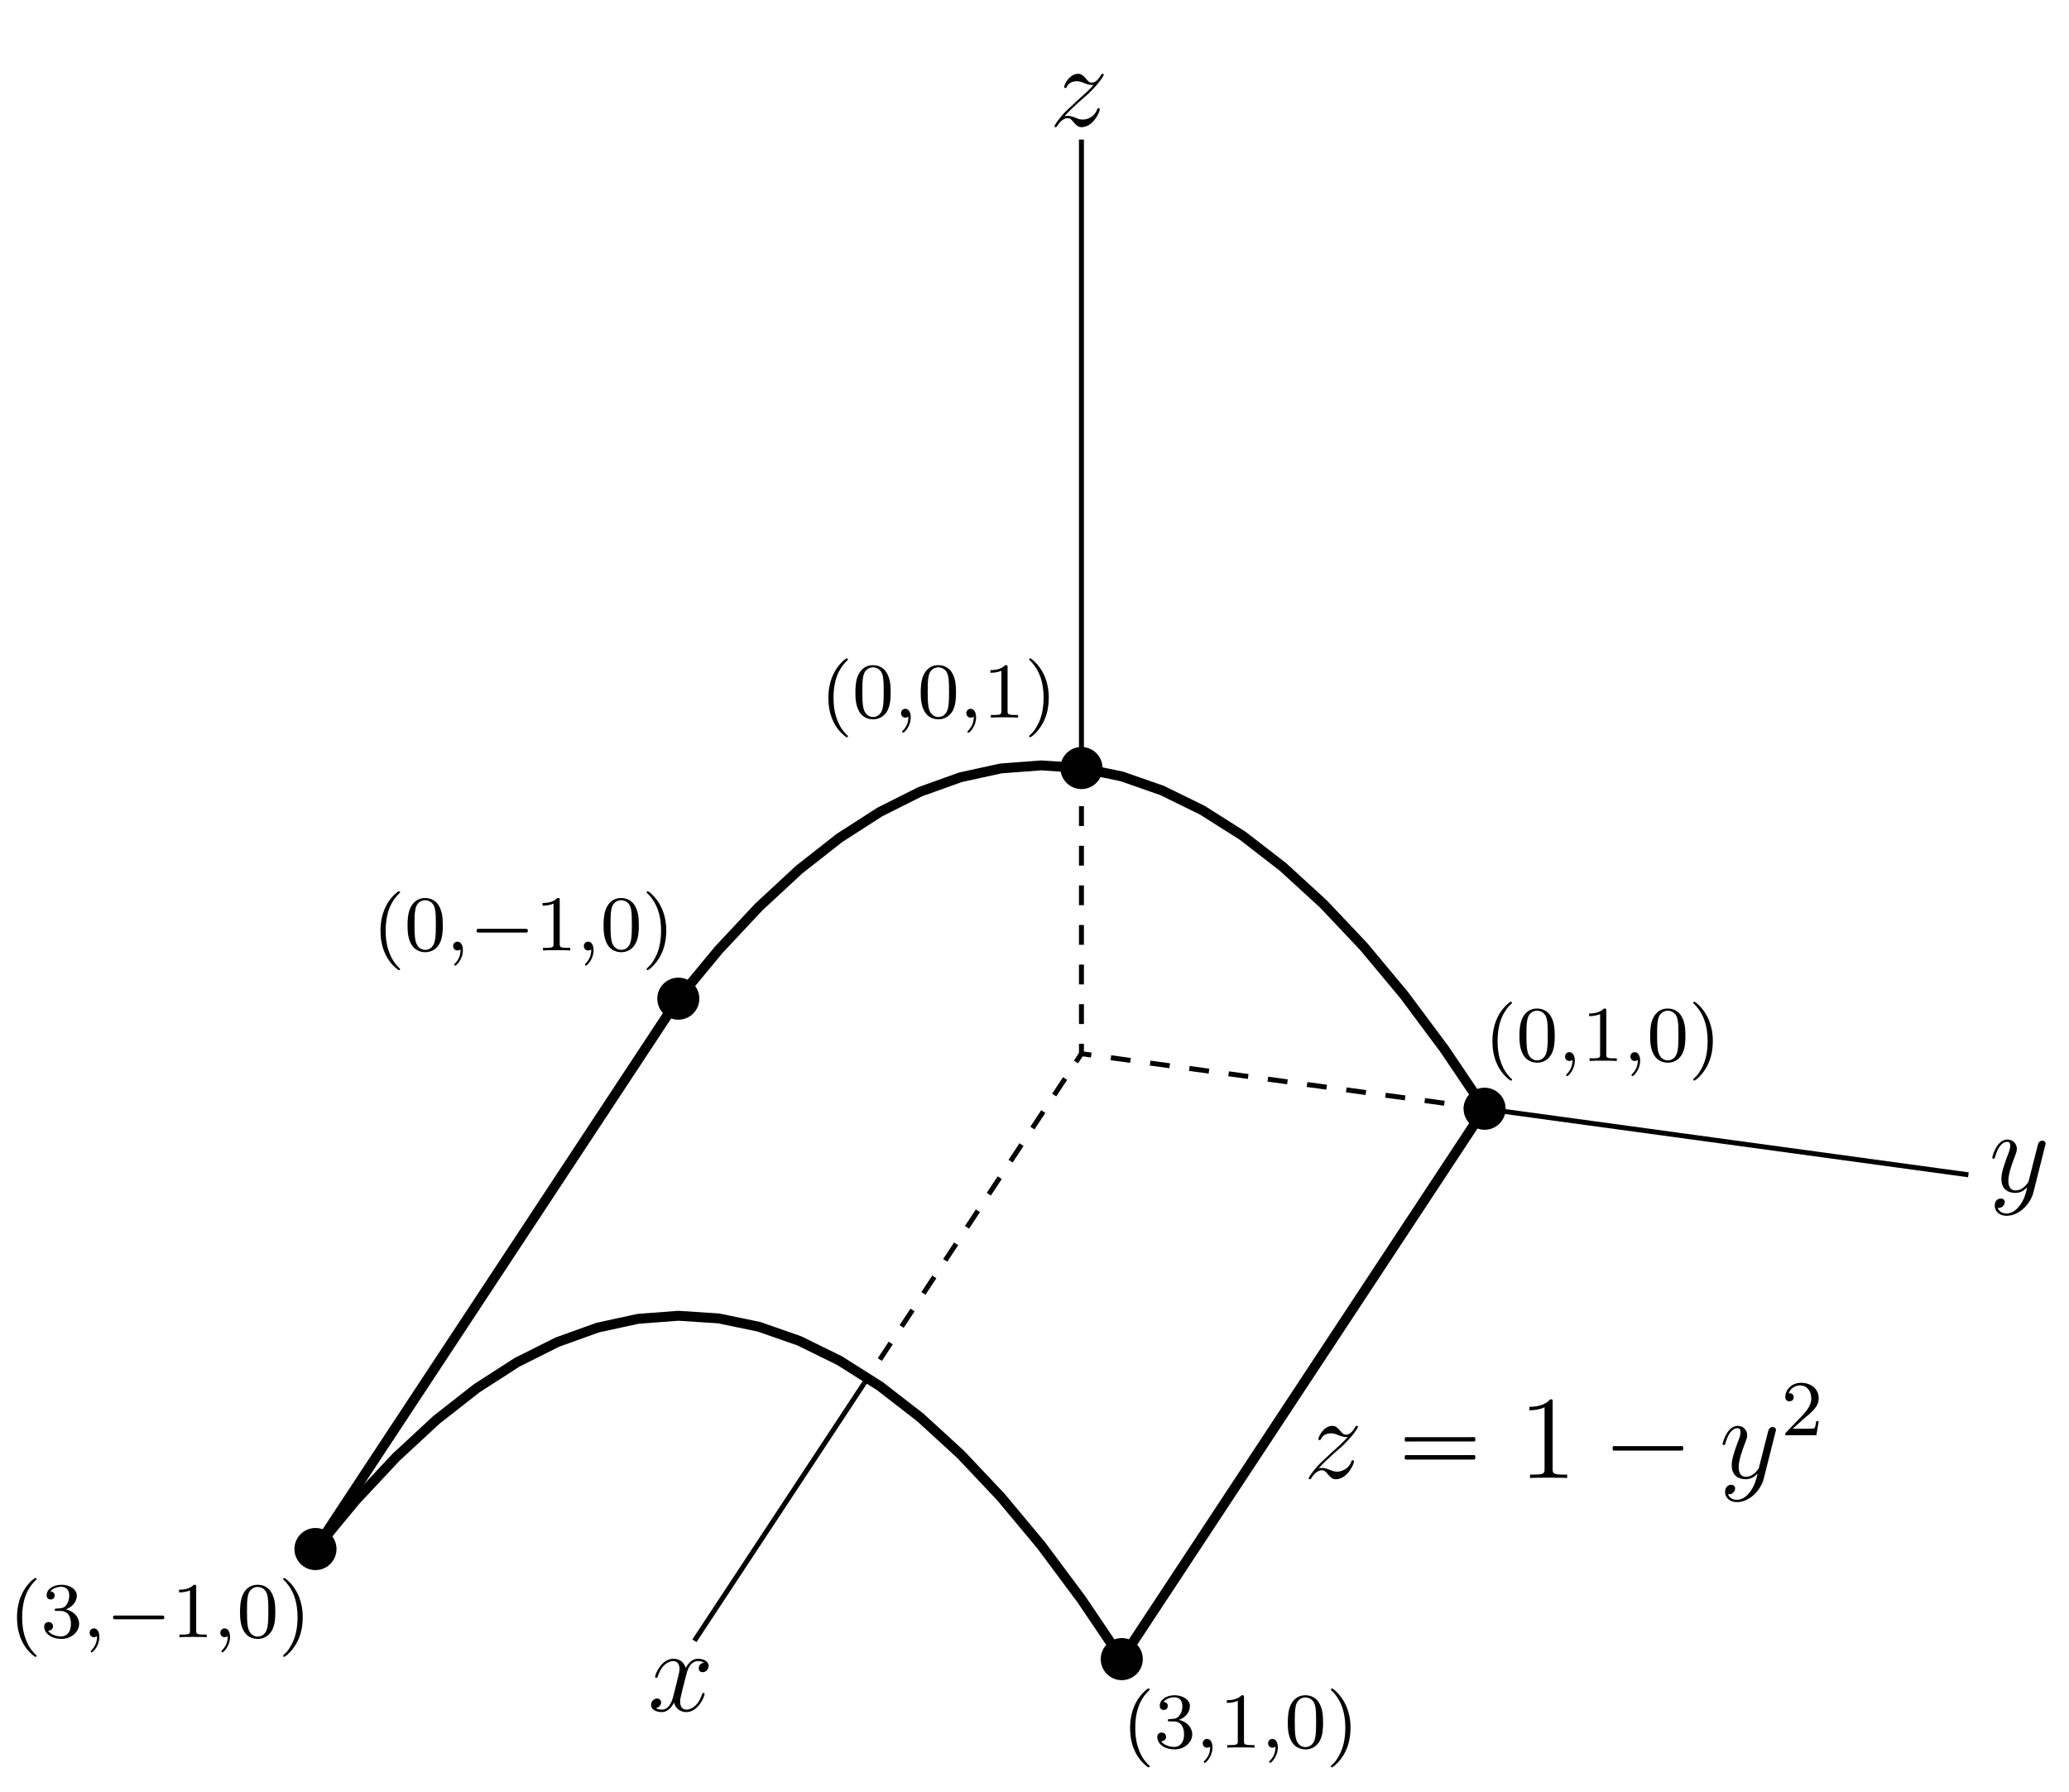 <?xml version="1.0" encoding="UTF-8"?>
<svg xmlns="http://www.w3.org/2000/svg" xmlns:xlink="http://www.w3.org/1999/xlink" width="209pt" height="181pt" viewBox="0 0 209 181" version="1.1">
<defs>
<g>
<symbol overflow="visible" id="glyph0-0">
<path style="stroke:none;" d=""/>
</symbol>
<symbol overflow="visible" id="glyph0-1">
<path style="stroke:none;" d="M 1.516 -0.969 C 2.031 -1.547 2.453 -1.922 3.047 -2.469 C 3.766 -3.078 4.078 -3.375 4.25 -3.562 C 5.078 -4.391 5.5 -5.078 5.5 -5.172 C 5.5 -5.266 5.406 -5.266 5.375 -5.266 C 5.297 -5.266 5.266 -5.219 5.219 -5.141 C 4.906 -4.625 4.625 -4.375 4.312 -4.375 C 4.062 -4.375 3.938 -4.484 3.703 -4.766 C 3.453 -5.062 3.25 -5.266 2.906 -5.266 C 2.031 -5.266 1.5 -4.188 1.5 -3.938 C 1.5 -3.891 1.516 -3.828 1.625 -3.828 C 1.719 -3.828 1.734 -3.875 1.766 -3.953 C 1.969 -4.438 2.547 -4.516 2.766 -4.516 C 3.031 -4.516 3.266 -4.438 3.516 -4.328 C 3.969 -4.141 4.156 -4.141 4.281 -4.141 C 4.359 -4.141 4.406 -4.141 4.469 -4.141 C 4.078 -3.688 3.438 -3.109 2.891 -2.625 L 1.688 -1.5 C 0.953 -0.766 0.516 -0.062 0.516 0.031 C 0.516 0.094 0.578 0.125 0.641 0.125 C 0.719 0.125 0.734 0.109 0.812 -0.031 C 1 -0.328 1.391 -0.781 1.828 -0.781 C 2.078 -0.781 2.203 -0.688 2.438 -0.391 C 2.672 -0.125 2.875 0.125 3.25 0.125 C 4.422 0.125 5.094 -1.406 5.094 -1.672 C 5.094 -1.719 5.078 -1.797 4.953 -1.797 C 4.859 -1.797 4.859 -1.75 4.812 -1.625 C 4.547 -0.922 3.844 -0.641 3.375 -0.641 C 3.125 -0.641 2.891 -0.719 2.641 -0.828 C 2.156 -1.016 2.031 -1.016 1.875 -1.016 C 1.75 -1.016 1.625 -1.016 1.516 -0.969 Z M 1.516 -0.969 "/>
</symbol>
<symbol overflow="visible" id="glyph0-2">
<path style="stroke:none;" d="M 3.141 1.344 C 2.828 1.797 2.359 2.203 1.766 2.203 C 1.625 2.203 1.047 2.172 0.875 1.625 C 0.906 1.641 0.969 1.641 0.984 1.641 C 1.344 1.641 1.594 1.328 1.594 1.047 C 1.594 0.781 1.359 0.688 1.188 0.688 C 0.984 0.688 0.578 0.828 0.578 1.406 C 0.578 2.016 1.094 2.438 1.766 2.438 C 2.969 2.438 4.172 1.344 4.5 0.016 L 5.672 -4.656 C 5.688 -4.703 5.719 -4.781 5.719 -4.859 C 5.719 -5.031 5.562 -5.156 5.391 -5.156 C 5.281 -5.156 5.031 -5.109 4.938 -4.75 L 4.047 -1.234 C 4 -1.016 4 -0.984 3.891 -0.859 C 3.656 -0.531 3.266 -0.125 2.688 -0.125 C 2.016 -0.125 1.953 -0.781 1.953 -1.094 C 1.953 -1.781 2.281 -2.703 2.609 -3.562 C 2.734 -3.906 2.812 -4.078 2.812 -4.312 C 2.812 -4.812 2.453 -5.266 1.859 -5.266 C 0.766 -5.266 0.328 -3.531 0.328 -3.438 C 0.328 -3.391 0.375 -3.328 0.453 -3.328 C 0.562 -3.328 0.578 -3.375 0.625 -3.547 C 0.906 -4.547 1.359 -5.031 1.828 -5.031 C 1.938 -5.031 2.141 -5.031 2.141 -4.641 C 2.141 -4.328 2.016 -3.984 1.828 -3.531 C 1.25 -1.953 1.25 -1.562 1.25 -1.281 C 1.25 -0.141 2.062 0.125 2.656 0.125 C 3 0.125 3.438 0.016 3.844 -0.438 L 3.859 -0.422 C 3.688 0.281 3.562 0.75 3.141 1.344 Z M 3.141 1.344 "/>
</symbol>
<symbol overflow="visible" id="glyph0-3">
<path style="stroke:none;" d="M 5.672 -4.875 C 5.281 -4.812 5.141 -4.516 5.141 -4.297 C 5.141 -4 5.359 -3.906 5.531 -3.906 C 5.891 -3.906 6.141 -4.219 6.141 -4.547 C 6.141 -5.047 5.562 -5.266 5.062 -5.266 C 4.344 -5.266 3.938 -4.547 3.828 -4.328 C 3.547 -5.219 2.812 -5.266 2.594 -5.266 C 1.375 -5.266 0.734 -3.703 0.734 -3.438 C 0.734 -3.391 0.781 -3.328 0.859 -3.328 C 0.953 -3.328 0.984 -3.406 1 -3.453 C 1.406 -4.781 2.219 -5.031 2.562 -5.031 C 3.094 -5.031 3.203 -4.531 3.203 -4.25 C 3.203 -3.984 3.125 -3.703 2.984 -3.125 L 2.578 -1.5 C 2.406 -0.781 2.062 -0.125 1.422 -0.125 C 1.359 -0.125 1.062 -0.125 0.812 -0.281 C 1.25 -0.359 1.344 -0.719 1.344 -0.859 C 1.344 -1.094 1.156 -1.25 0.938 -1.25 C 0.641 -1.25 0.328 -0.984 0.328 -0.609 C 0.328 -0.109 0.891 0.125 1.406 0.125 C 1.984 0.125 2.391 -0.328 2.641 -0.828 C 2.828 -0.125 3.438 0.125 3.875 0.125 C 5.094 0.125 5.734 -1.453 5.734 -1.703 C 5.734 -1.766 5.688 -1.812 5.625 -1.812 C 5.516 -1.812 5.5 -1.75 5.469 -1.656 C 5.141 -0.609 4.453 -0.125 3.906 -0.125 C 3.484 -0.125 3.266 -0.438 3.266 -0.922 C 3.266 -1.188 3.312 -1.375 3.5 -2.156 L 3.922 -3.797 C 4.094 -4.5 4.5 -5.031 5.062 -5.031 C 5.078 -5.031 5.422 -5.031 5.672 -4.875 Z M 5.672 -4.875 "/>
</symbol>
<symbol overflow="visible" id="glyph1-0">
<path style="stroke:none;" d=""/>
</symbol>
<symbol overflow="visible" id="glyph1-1">
<path style="stroke:none;" d="M 1.047 -4.109 C 0.953 -4.062 0.984 -3.938 0.984 -3.859 C 0.984 -3.828 0.984 -3.797 0.984 -3.75 C 1 -3.734 1.031 -3.703 1.062 -3.688 C 1.156 -3.656 1.297 -3.688 1.406 -3.688 L 7.625 -3.688 C 7.719 -3.688 7.828 -3.688 7.922 -3.688 C 7.969 -3.688 8.031 -3.688 8.062 -3.719 C 8.109 -3.75 8.109 -3.812 8.109 -3.875 C 8.109 -3.969 8.125 -4.094 8.016 -4.125 C 7.875 -4.141 7.719 -4.125 7.578 -4.125 L 1.219 -4.125 C 1.172 -4.125 1.094 -4.141 1.047 -4.109 Z M 1.047 -2.297 C 0.953 -2.25 0.984 -2.125 0.984 -2.047 C 0.984 -2.016 0.984 -1.969 0.984 -1.938 C 1 -1.906 1.031 -1.891 1.062 -1.875 C 1.156 -1.844 1.297 -1.859 1.406 -1.859 L 7.625 -1.859 C 7.719 -1.859 7.828 -1.859 7.922 -1.859 C 7.969 -1.859 8.031 -1.859 8.062 -1.906 C 8.109 -1.938 8.109 -2 8.109 -2.062 C 8.109 -2.156 8.125 -2.281 8.016 -2.312 C 7.875 -2.328 7.719 -2.312 7.578 -2.312 L 1.219 -2.312 C 1.172 -2.312 1.094 -2.312 1.047 -2.297 Z M 1.047 -2.297 "/>
</symbol>
<symbol overflow="visible" id="glyph1-2">
<path style="stroke:none;" d="M 1.047 -3.203 C 0.953 -3.156 0.984 -3.031 0.984 -2.953 C 0.984 -2.922 0.984 -2.875 0.984 -2.844 C 1 -2.828 1.031 -2.797 1.062 -2.781 C 1.156 -2.75 1.297 -2.766 1.406 -2.766 L 7.625 -2.766 C 7.719 -2.766 7.828 -2.766 7.922 -2.766 C 7.969 -2.766 8.031 -2.766 8.062 -2.812 C 8.109 -2.844 8.109 -2.906 8.109 -2.969 C 8.109 -3.062 8.125 -3.188 8.016 -3.219 C 7.875 -3.234 7.719 -3.219 7.578 -3.219 L 1.219 -3.219 C 1.172 -3.219 1.094 -3.234 1.047 -3.203 Z M 1.047 -3.203 "/>
</symbol>
<symbol overflow="visible" id="glyph2-0">
<path style="stroke:none;" d=""/>
</symbol>
<symbol overflow="visible" id="glyph2-1">
<path style="stroke:none;" d="M 3.438 -7.656 C 3.438 -7.938 3.438 -7.953 3.203 -7.953 C 2.922 -7.625 2.312 -7.188 1.094 -7.188 L 1.094 -6.844 C 1.359 -6.844 1.953 -6.844 2.625 -7.141 L 2.625 -0.922 C 2.625 -0.484 2.578 -0.344 1.531 -0.344 L 1.156 -0.344 L 1.156 0 C 1.484 -0.031 2.641 -0.031 3.031 -0.031 C 3.438 -0.031 4.578 -0.031 4.906 0 L 4.906 -0.344 L 4.531 -0.344 C 3.484 -0.344 3.438 -0.484 3.438 -0.922 Z M 3.438 -7.656 "/>
</symbol>
<symbol overflow="visible" id="glyph3-0">
<path style="stroke:none;" d=""/>
</symbol>
<symbol overflow="visible" id="glyph3-1">
<path style="stroke:none;" d="M 2.25 -1.625 C 2.375 -1.75 2.703 -2.016 2.844 -2.125 C 3.328 -2.578 3.797 -3.016 3.797 -3.734 C 3.797 -4.688 3 -5.297 2.016 -5.297 C 1.047 -5.297 0.422 -4.578 0.422 -3.859 C 0.422 -3.469 0.734 -3.422 0.844 -3.422 C 1.016 -3.422 1.266 -3.531 1.266 -3.844 C 1.266 -4.25 0.859 -4.25 0.766 -4.25 C 1 -4.844 1.531 -5.031 1.922 -5.031 C 2.656 -5.031 3.047 -4.406 3.047 -3.734 C 3.047 -2.906 2.469 -2.297 1.516 -1.344 L 0.516 -0.297 C 0.422 -0.219 0.422 -0.203 0.422 0 L 3.562 0 L 3.797 -1.422 L 3.547 -1.422 C 3.531 -1.266 3.469 -0.875 3.375 -0.719 C 3.328 -0.656 2.719 -0.656 2.594 -0.656 L 1.172 -0.656 Z M 2.25 -1.625 "/>
</symbol>
<symbol overflow="visible" id="glyph3-2">
<path style="stroke:none;" d="M 3.891 -2.547 C 3.891 -3.391 3.812 -3.906 3.547 -4.422 C 3.203 -5.125 2.547 -5.297 2.109 -5.297 C 1.109 -5.297 0.734 -4.547 0.625 -4.328 C 0.344 -3.75 0.328 -2.953 0.328 -2.547 C 0.328 -2.016 0.344 -1.219 0.734 -0.578 C 1.094 0.016 1.688 0.172 2.109 0.172 C 2.5 0.172 3.172 0.047 3.578 -0.734 C 3.875 -1.312 3.891 -2.031 3.891 -2.547 Z M 2.109 -0.062 C 1.844 -0.062 1.297 -0.188 1.125 -1.016 C 1.031 -1.469 1.031 -2.219 1.031 -2.641 C 1.031 -3.188 1.031 -3.75 1.125 -4.188 C 1.297 -5 1.906 -5.078 2.109 -5.078 C 2.375 -5.078 2.938 -4.938 3.094 -4.219 C 3.188 -3.781 3.188 -3.172 3.188 -2.641 C 3.188 -2.172 3.188 -1.453 3.094 -1 C 2.922 -0.172 2.375 -0.062 2.109 -0.062 Z M 2.109 -0.062 "/>
</symbol>
<symbol overflow="visible" id="glyph3-3">
<path style="stroke:none;" d="M 2.5 -5.078 C 2.5 -5.297 2.484 -5.297 2.266 -5.297 C 1.938 -4.984 1.516 -4.797 0.766 -4.797 L 0.766 -4.531 C 0.984 -4.531 1.406 -4.531 1.875 -4.734 L 1.875 -0.656 C 1.875 -0.359 1.844 -0.266 1.094 -0.266 L 0.812 -0.266 L 0.812 0 C 1.141 -0.031 1.828 -0.031 2.188 -0.031 C 2.547 -0.031 3.234 -0.031 3.562 0 L 3.562 -0.266 L 3.281 -0.266 C 2.531 -0.266 2.5 -0.359 2.5 -0.656 Z M 2.5 -5.078 "/>
</symbol>
<symbol overflow="visible" id="glyph3-4">
<path style="stroke:none;" d="M 2.016 -2.656 C 2.641 -2.656 3.047 -2.203 3.047 -1.359 C 3.047 -0.359 2.484 -0.078 2.062 -0.078 C 1.625 -0.078 1.016 -0.234 0.734 -0.656 C 1.031 -0.656 1.234 -0.844 1.234 -1.094 C 1.234 -1.359 1.047 -1.531 0.781 -1.531 C 0.578 -1.531 0.344 -1.406 0.344 -1.078 C 0.344 -0.328 1.156 0.172 2.078 0.172 C 3.125 0.172 3.875 -0.562 3.875 -1.359 C 3.875 -2.031 3.344 -2.625 2.531 -2.812 C 3.156 -3.031 3.641 -3.562 3.641 -4.203 C 3.641 -4.844 2.922 -5.297 2.094 -5.297 C 1.234 -5.297 0.594 -4.844 0.594 -4.234 C 0.594 -3.938 0.781 -3.812 1 -3.812 C 1.25 -3.812 1.406 -3.984 1.406 -4.219 C 1.406 -4.516 1.141 -4.625 0.969 -4.625 C 1.312 -5.062 1.922 -5.094 2.062 -5.094 C 2.266 -5.094 2.875 -5.031 2.875 -4.203 C 2.875 -3.656 2.641 -3.312 2.531 -3.188 C 2.297 -2.938 2.109 -2.922 1.625 -2.891 C 1.469 -2.891 1.406 -2.875 1.406 -2.766 C 1.406 -2.656 1.484 -2.656 1.625 -2.656 Z M 2.016 -2.656 "/>
</symbol>
<symbol overflow="visible" id="glyph4-0">
<path style="stroke:none;" d=""/>
</symbol>
<symbol overflow="visible" id="glyph4-1">
<path style="stroke:none;" d="M 2.656 -5.969 C 2.609 -5.953 2.562 -5.922 2.531 -5.891 C 2.453 -5.812 2.359 -5.75 2.281 -5.688 C 2 -5.406 1.75 -5.109 1.547 -4.766 C 1 -3.859 0.797 -2.781 0.844 -1.719 C 0.859 -1.125 0.969 -0.547 1.172 0.016 C 1.406 0.609 1.75 1.188 2.234 1.625 C 2.344 1.734 2.453 1.828 2.578 1.922 C 2.625 1.953 2.688 2.016 2.766 1.969 C 2.828 1.938 2.828 1.875 2.797 1.828 C 2.766 1.781 2.719 1.75 2.672 1.719 C 2.625 1.656 2.562 1.609 2.516 1.547 C 2.109 1.094 1.812 0.547 1.641 -0.031 C 1.422 -0.672 1.359 -1.344 1.359 -2.016 C 1.359 -2.922 1.5 -3.875 1.922 -4.688 C 2.078 -4.969 2.25 -5.25 2.469 -5.484 C 2.562 -5.609 2.672 -5.703 2.781 -5.812 C 2.797 -5.828 2.812 -5.844 2.812 -5.859 C 2.844 -5.953 2.734 -6 2.656 -5.969 Z M 2.656 -5.969 "/>
</symbol>
<symbol overflow="visible" id="glyph4-2">
<path style="stroke:none;" d="M 0.547 -5.969 C 0.484 -5.953 0.453 -5.891 0.5 -5.828 C 0.531 -5.781 0.562 -5.75 0.609 -5.719 C 0.656 -5.672 0.688 -5.641 0.734 -5.594 C 1.109 -5.172 1.391 -4.719 1.578 -4.203 C 1.844 -3.5 1.938 -2.75 1.938 -2.016 C 1.938 -1.047 1.781 -0.062 1.312 0.781 C 1.172 1.047 1.016 1.281 0.828 1.5 C 0.75 1.562 0.688 1.641 0.625 1.703 C 0.578 1.734 0.531 1.781 0.5 1.828 C 0.438 1.906 0.516 1.984 0.594 1.984 C 0.641 1.969 0.688 1.938 0.719 1.906 C 0.812 1.859 0.891 1.797 0.953 1.719 C 1.281 1.438 1.531 1.109 1.75 0.75 C 2.203 0.016 2.422 -0.859 2.453 -1.719 C 2.5 -2.594 2.359 -3.469 2 -4.281 C 1.766 -4.797 1.438 -5.266 1.031 -5.656 C 0.938 -5.75 0.828 -5.844 0.719 -5.922 C 0.672 -5.953 0.609 -6 0.547 -5.969 Z M 0.547 -5.969 "/>
</symbol>
<symbol overflow="visible" id="glyph4-3">
<path style="stroke:none;" d="M 0.781 -2.172 C 0.703 -2.156 0.703 -2.078 0.703 -2.016 C 0.703 -1.938 0.703 -1.844 0.797 -1.828 C 0.844 -1.812 0.891 -1.812 0.938 -1.812 L 5.5 -1.812 C 5.578 -1.812 5.641 -1.812 5.719 -1.812 C 5.75 -1.812 5.797 -1.812 5.828 -1.844 C 5.875 -1.875 5.875 -1.922 5.875 -1.969 C 5.875 -2.062 5.875 -2.156 5.781 -2.172 C 5.75 -2.188 5.719 -2.188 5.672 -2.188 L 0.922 -2.188 C 0.891 -2.188 0.828 -2.188 0.781 -2.172 Z M 0.781 -2.172 "/>
</symbol>
<symbol overflow="visible" id="glyph5-0">
<path style="stroke:none;" d=""/>
</symbol>
<symbol overflow="visible" id="glyph5-1">
<path style="stroke:none;" d="M 1.484 -0.125 C 1.484 0.391 1.375 0.859 0.891 1.344 C 0.859 1.375 0.844 1.391 0.844 1.422 C 0.844 1.484 0.906 1.531 0.953 1.531 C 1.047 1.531 1.719 0.906 1.719 -0.031 C 1.719 -0.531 1.516 -0.891 1.172 -0.891 C 0.891 -0.891 0.734 -0.656 0.734 -0.453 C 0.734 -0.219 0.891 0 1.172 0 C 1.375 0 1.484 -0.109 1.484 -0.125 Z M 1.484 -0.125 "/>
</symbol>
</g>
<clipPath id="clip1">
  <path d="M 142 104 L 202.301 104 L 202.301 126 L 142 126 Z M 142 104 "/>
</clipPath>
<clipPath id="clip2">
  <path d="M 20.199 118 L 128 118 L 128 181 L 20.199 181 Z M 20.199 118 "/>
</clipPath>
<clipPath id="clip3">
  <path d="M 20.199 86 L 83 86 L 83 171 L 20.199 171 Z M 20.199 86 "/>
</clipPath>
</defs>
<g id="surface1">
<path style="fill:none;stroke-width:5;stroke-linecap:butt;stroke-linejoin:miter;stroke:rgb(0%,0%,0%);stroke-opacity:1;stroke-miterlimit:10;" d="M 1092.422 1034.258 L 1092.422 1669.023 " transform="matrix(0.1,0,0,-0.1,0,181)"/>
<g clip-path="url(#clip1)" clip-rule="nonzero">
<path style="fill:none;stroke-width:5;stroke-linecap:butt;stroke-linejoin:miter;stroke:rgb(0%,0%,0%);stroke-opacity:1;stroke-miterlimit:10;" d="M 1499.688 690.156 L 1988.359 623.438 " transform="matrix(0.1,0,0,-0.1,0,181)"/>
</g>
<path style="fill:none;stroke-width:5;stroke-linecap:butt;stroke-linejoin:miter;stroke:rgb(0%,0%,0%);stroke-opacity:1;stroke-miterlimit:10;" d="M 872.539 412.227 L 701.484 152.812 " transform="matrix(0.1,0,0,-0.1,0,181)"/>
<path style="fill:none;stroke-width:5;stroke-linecap:butt;stroke-linejoin:miter;stroke:rgb(0%,0%,0%);stroke-opacity:1;stroke-dasharray:20,20;stroke-dashoffset:10;stroke-miterlimit:10;" d="M 1092.422 745.742 L 872.539 412.227 " transform="matrix(0.1,0,0,-0.1,0,181)"/>
<path style="fill:none;stroke-width:5;stroke-linecap:butt;stroke-linejoin:miter;stroke:rgb(0%,0%,0%);stroke-opacity:1;stroke-dasharray:20,20;stroke-dashoffset:10;stroke-miterlimit:10;" d="M 1092.422 745.742 L 1499.688 690.156 " transform="matrix(0.1,0,0,-0.1,0,181)"/>
<path style="fill:none;stroke-width:5;stroke-linecap:butt;stroke-linejoin:miter;stroke:rgb(0%,0%,0%);stroke-opacity:1;stroke-dasharray:20,20;stroke-dashoffset:10;stroke-miterlimit:10;" d="M 1092.422 745.742 L 1092.422 1034.258 " transform="matrix(0.1,0,0,-0.1,0,181)"/>
<path style="fill:none;stroke-width:10;stroke-linecap:butt;stroke-linejoin:miter;stroke:rgb(0%,0%,0%);stroke-opacity:1;stroke-miterlimit:10;" d="M 685.195 801.328 L 725.938 850.586 L 766.641 894.062 L 807.383 931.797 L 848.086 963.75 L 888.828 989.922 L 929.531 1010.352 L 970.273 1024.961 L 1010.977 1033.867 L 1051.719 1036.953 L 1092.422 1034.258 L 1133.164 1025.82 L 1173.906 1011.602 L 1214.609 991.641 L 1255.312 965.859 L 1296.055 934.336 L 1336.797 897.031 L 1377.5 853.984 L 1418.242 805.156 L 1458.945 750.547 L 1499.688 690.156 " transform="matrix(0.1,0,0,-0.1,0,181)"/>
<g clip-path="url(#clip2)" clip-rule="nonzero">
<path style="fill:none;stroke-width:10;stroke-linecap:butt;stroke-linejoin:miter;stroke:rgb(0%,0%,0%);stroke-opacity:1;stroke-miterlimit:10;" d="M 318.672 245.43 L 359.414 294.727 L 400.117 338.203 L 440.859 375.938 L 481.562 407.852 L 522.305 434.062 L 563.008 454.453 L 603.75 469.102 L 644.492 477.969 L 685.195 481.055 L 725.938 478.398 L 766.641 469.961 L 807.383 455.742 L 848.086 435.742 L 888.828 410 L 929.531 378.477 L 970.273 341.172 L 1010.977 298.086 L 1051.719 249.258 L 1092.422 194.648 L 1133.164 134.258 " transform="matrix(0.1,0,0,-0.1,0,181)"/>
</g>
<path style="fill:none;stroke-width:10;stroke-linecap:butt;stroke-linejoin:miter;stroke:rgb(0%,0%,0%);stroke-opacity:1;stroke-miterlimit:10;" d="M 1499.688 690.156 L 1133.164 134.258 " transform="matrix(0.1,0,0,-0.1,0,181)"/>
<g clip-path="url(#clip3)" clip-rule="nonzero">
<path style="fill:none;stroke-width:10;stroke-linecap:butt;stroke-linejoin:miter;stroke:rgb(0%,0%,0%);stroke-opacity:1;stroke-miterlimit:10;" d="M 685.195 801.328 L 318.672 245.43 " transform="matrix(0.1,0,0,-0.1,0,181)"/>
</g>
<path style=" stroke:none;fill-rule:nonzero;fill:rgb(0%,0%,0%);fill-opacity:1;" d="M 152.094 111.984 C 152.094 110.812 151.141 109.859 149.969 109.859 C 148.793 109.859 147.844 110.812 147.844 111.984 C 147.844 113.16 148.793 114.109 149.969 114.109 C 151.141 114.109 152.094 113.16 152.094 111.984 "/>
<path style=" stroke:none;fill-rule:nonzero;fill:rgb(0%,0%,0%);fill-opacity:1;" d="M 70.645 100.867 C 70.645 99.695 69.695 98.742 68.52 98.742 C 67.348 98.742 66.395 99.695 66.395 100.867 C 66.395 102.039 67.348 102.992 68.52 102.992 C 69.695 102.992 70.645 102.039 70.645 100.867 "/>
<path style=" stroke:none;fill-rule:nonzero;fill:rgb(0%,0%,0%);fill-opacity:1;" d="M 111.371 77.574 C 111.371 76.398 110.418 75.445 109.242 75.445 C 108.07 75.445 107.117 76.398 107.117 77.574 C 107.117 78.746 108.07 79.699 109.242 79.699 C 110.418 79.699 111.371 78.746 111.371 77.574 "/>
<path style=" stroke:none;fill-rule:nonzero;fill:rgb(0%,0%,0%);fill-opacity:1;" d="M 115.441 167.574 C 115.441 166.398 114.488 165.445 113.316 165.445 C 112.141 165.445 111.191 166.398 111.191 167.574 C 111.191 168.746 112.141 169.699 113.316 169.699 C 114.488 169.699 115.441 168.746 115.441 167.574 "/>
<path style=" stroke:none;fill-rule:nonzero;fill:rgb(0%,0%,0%);fill-opacity:1;" d="M 33.992 156.457 C 33.992 155.281 33.043 154.328 31.867 154.328 C 30.695 154.328 29.742 155.281 29.742 156.457 C 29.742 157.629 30.695 158.582 31.867 158.582 C 33.043 158.582 33.992 157.629 33.992 156.457 "/>
<g style="fill:rgb(0%,0%,0%);fill-opacity:1;">
  <use xlink:href="#glyph0-1" x="106" y="12.72"/>
</g>
<g style="fill:rgb(0%,0%,0%);fill-opacity:1;">
  <use xlink:href="#glyph0-2" x="200.92" y="120.36"/>
</g>
<g style="fill:rgb(0%,0%,0%);fill-opacity:1;">
  <use xlink:href="#glyph0-3" x="65.44" y="172.8"/>
</g>
<g style="fill:rgb(0%,0%,0%);fill-opacity:1;">
  <use xlink:href="#glyph0-1" x="131.68" y="149.28"/>
</g>
<g style="fill:rgb(0%,0%,0%);fill-opacity:1;">
  <use xlink:href="#glyph1-1" x="140.92" y="149.28"/>
</g>
<g style="fill:rgb(0%,0%,0%);fill-opacity:1;">
  <use xlink:href="#glyph2-1" x="153.4" y="149.28"/>
</g>
<g style="fill:rgb(0%,0%,0%);fill-opacity:1;">
  <use xlink:href="#glyph1-2" x="161.92" y="149.28"/>
</g>
<g style="fill:rgb(0%,0%,0%);fill-opacity:1;">
  <use xlink:href="#glyph0-2" x="173.68" y="149.28"/>
</g>
<g style="fill:rgb(0%,0%,0%);fill-opacity:1;">
  <use xlink:href="#glyph3-1" x="179.92" y="144.96"/>
</g>
<g style="fill:rgb(0%,0%,0%);fill-opacity:1;">
  <use xlink:href="#glyph4-1" x="149.92" y="107.16"/>
</g>
<g style="fill:rgb(0%,0%,0%);fill-opacity:1;">
  <use xlink:href="#glyph3-2" x="153.16" y="107.16"/>
</g>
<g style="fill:rgb(0%,0%,0%);fill-opacity:1;">
  <use xlink:href="#glyph5-1" x="157.36" y="107.16"/>
</g>
<g style="fill:rgb(0%,0%,0%);fill-opacity:1;">
  <use xlink:href="#glyph3-3" x="159.76" y="107.16"/>
</g>
<g style="fill:rgb(0%,0%,0%);fill-opacity:1;">
  <use xlink:href="#glyph5-1" x="163.96" y="107.16"/>
</g>
<g style="fill:rgb(0%,0%,0%);fill-opacity:1;">
  <use xlink:href="#glyph3-2" x="166.36" y="107.16"/>
</g>
<g style="fill:rgb(0%,0%,0%);fill-opacity:1;">
  <use xlink:href="#glyph4-2" x="170.56" y="107.16"/>
</g>
<g style="fill:rgb(0%,0%,0%);fill-opacity:1;">
  <use xlink:href="#glyph4-1" x="37.6" y="96"/>
</g>
<g style="fill:rgb(0%,0%,0%);fill-opacity:1;">
  <use xlink:href="#glyph3-2" x="40.84" y="96"/>
</g>
<g style="fill:rgb(0%,0%,0%);fill-opacity:1;">
  <use xlink:href="#glyph5-1" x="45.04" y="96"/>
</g>
<g style="fill:rgb(0%,0%,0%);fill-opacity:1;">
  <use xlink:href="#glyph4-3" x="47.44" y="96"/>
</g>
<g style="fill:rgb(0%,0%,0%);fill-opacity:1;">
  <use xlink:href="#glyph3-3" x="54.04" y="96"/>
</g>
<g style="fill:rgb(0%,0%,0%);fill-opacity:1;">
  <use xlink:href="#glyph5-1" x="58.24" y="96"/>
</g>
<g style="fill:rgb(0%,0%,0%);fill-opacity:1;">
  <use xlink:href="#glyph3-2" x="60.64" y="96"/>
</g>
<g style="fill:rgb(0%,0%,0%);fill-opacity:1;">
  <use xlink:href="#glyph4-2" x="64.84" y="96"/>
</g>
<g style="fill:rgb(0%,0%,0%);fill-opacity:1;">
  <use xlink:href="#glyph4-1" x="82.84" y="72.48"/>
</g>
<g style="fill:rgb(0%,0%,0%);fill-opacity:1;">
  <use xlink:href="#glyph3-2" x="86.08" y="72.48"/>
</g>
<g style="fill:rgb(0%,0%,0%);fill-opacity:1;">
  <use xlink:href="#glyph5-1" x="90.28" y="72.48"/>
</g>
<g style="fill:rgb(0%,0%,0%);fill-opacity:1;">
  <use xlink:href="#glyph3-2" x="92.68" y="72.48"/>
</g>
<g style="fill:rgb(0%,0%,0%);fill-opacity:1;">
  <use xlink:href="#glyph5-1" x="96.88" y="72.48"/>
</g>
<g style="fill:rgb(0%,0%,0%);fill-opacity:1;">
  <use xlink:href="#glyph3-3" x="99.28" y="72.48"/>
</g>
<g style="fill:rgb(0%,0%,0%);fill-opacity:1;">
  <use xlink:href="#glyph4-2" x="103.48" y="72.48"/>
</g>
<g style="fill:rgb(0%,0%,0%);fill-opacity:1;">
  <use xlink:href="#glyph4-1" x="113.32" y="176.52"/>
</g>
<g style="fill:rgb(0%,0%,0%);fill-opacity:1;">
  <use xlink:href="#glyph3-4" x="116.56" y="176.52"/>
</g>
<g style="fill:rgb(0%,0%,0%);fill-opacity:1;">
  <use xlink:href="#glyph5-1" x="120.76" y="176.52"/>
</g>
<g style="fill:rgb(0%,0%,0%);fill-opacity:1;">
  <use xlink:href="#glyph3-3" x="123.16" y="176.52"/>
</g>
<g style="fill:rgb(0%,0%,0%);fill-opacity:1;">
  <use xlink:href="#glyph5-1" x="127.36" y="176.52"/>
</g>
<g style="fill:rgb(0%,0%,0%);fill-opacity:1;">
  <use xlink:href="#glyph3-2" x="129.76" y="176.52"/>
</g>
<g style="fill:rgb(0%,0%,0%);fill-opacity:1;">
  <use xlink:href="#glyph4-2" x="133.96" y="176.52"/>
</g>
<g style="fill:rgb(0%,0%,0%);fill-opacity:1;">
  <use xlink:href="#glyph4-1" x="0.88" y="165.36"/>
</g>
<g style="fill:rgb(0%,0%,0%);fill-opacity:1;">
  <use xlink:href="#glyph3-4" x="4.119" y="165.36"/>
</g>
<g style="fill:rgb(0%,0%,0%);fill-opacity:1;">
  <use xlink:href="#glyph5-1" x="8.319" y="165.36"/>
</g>
<g style="fill:rgb(0%,0%,0%);fill-opacity:1;">
  <use xlink:href="#glyph4-3" x="10.719" y="165.36"/>
</g>
<g style="fill:rgb(0%,0%,0%);fill-opacity:1;">
  <use xlink:href="#glyph3-3" x="17.319" y="165.36"/>
</g>
<g style="fill:rgb(0%,0%,0%);fill-opacity:1;">
  <use xlink:href="#glyph5-1" x="21.519" y="165.36"/>
</g>
<g style="fill:rgb(0%,0%,0%);fill-opacity:1;">
  <use xlink:href="#glyph3-2" x="23.919" y="165.36"/>
</g>
<g style="fill:rgb(0%,0%,0%);fill-opacity:1;">
  <use xlink:href="#glyph4-2" x="28.119" y="165.36"/>
</g>
</g>
</svg>

